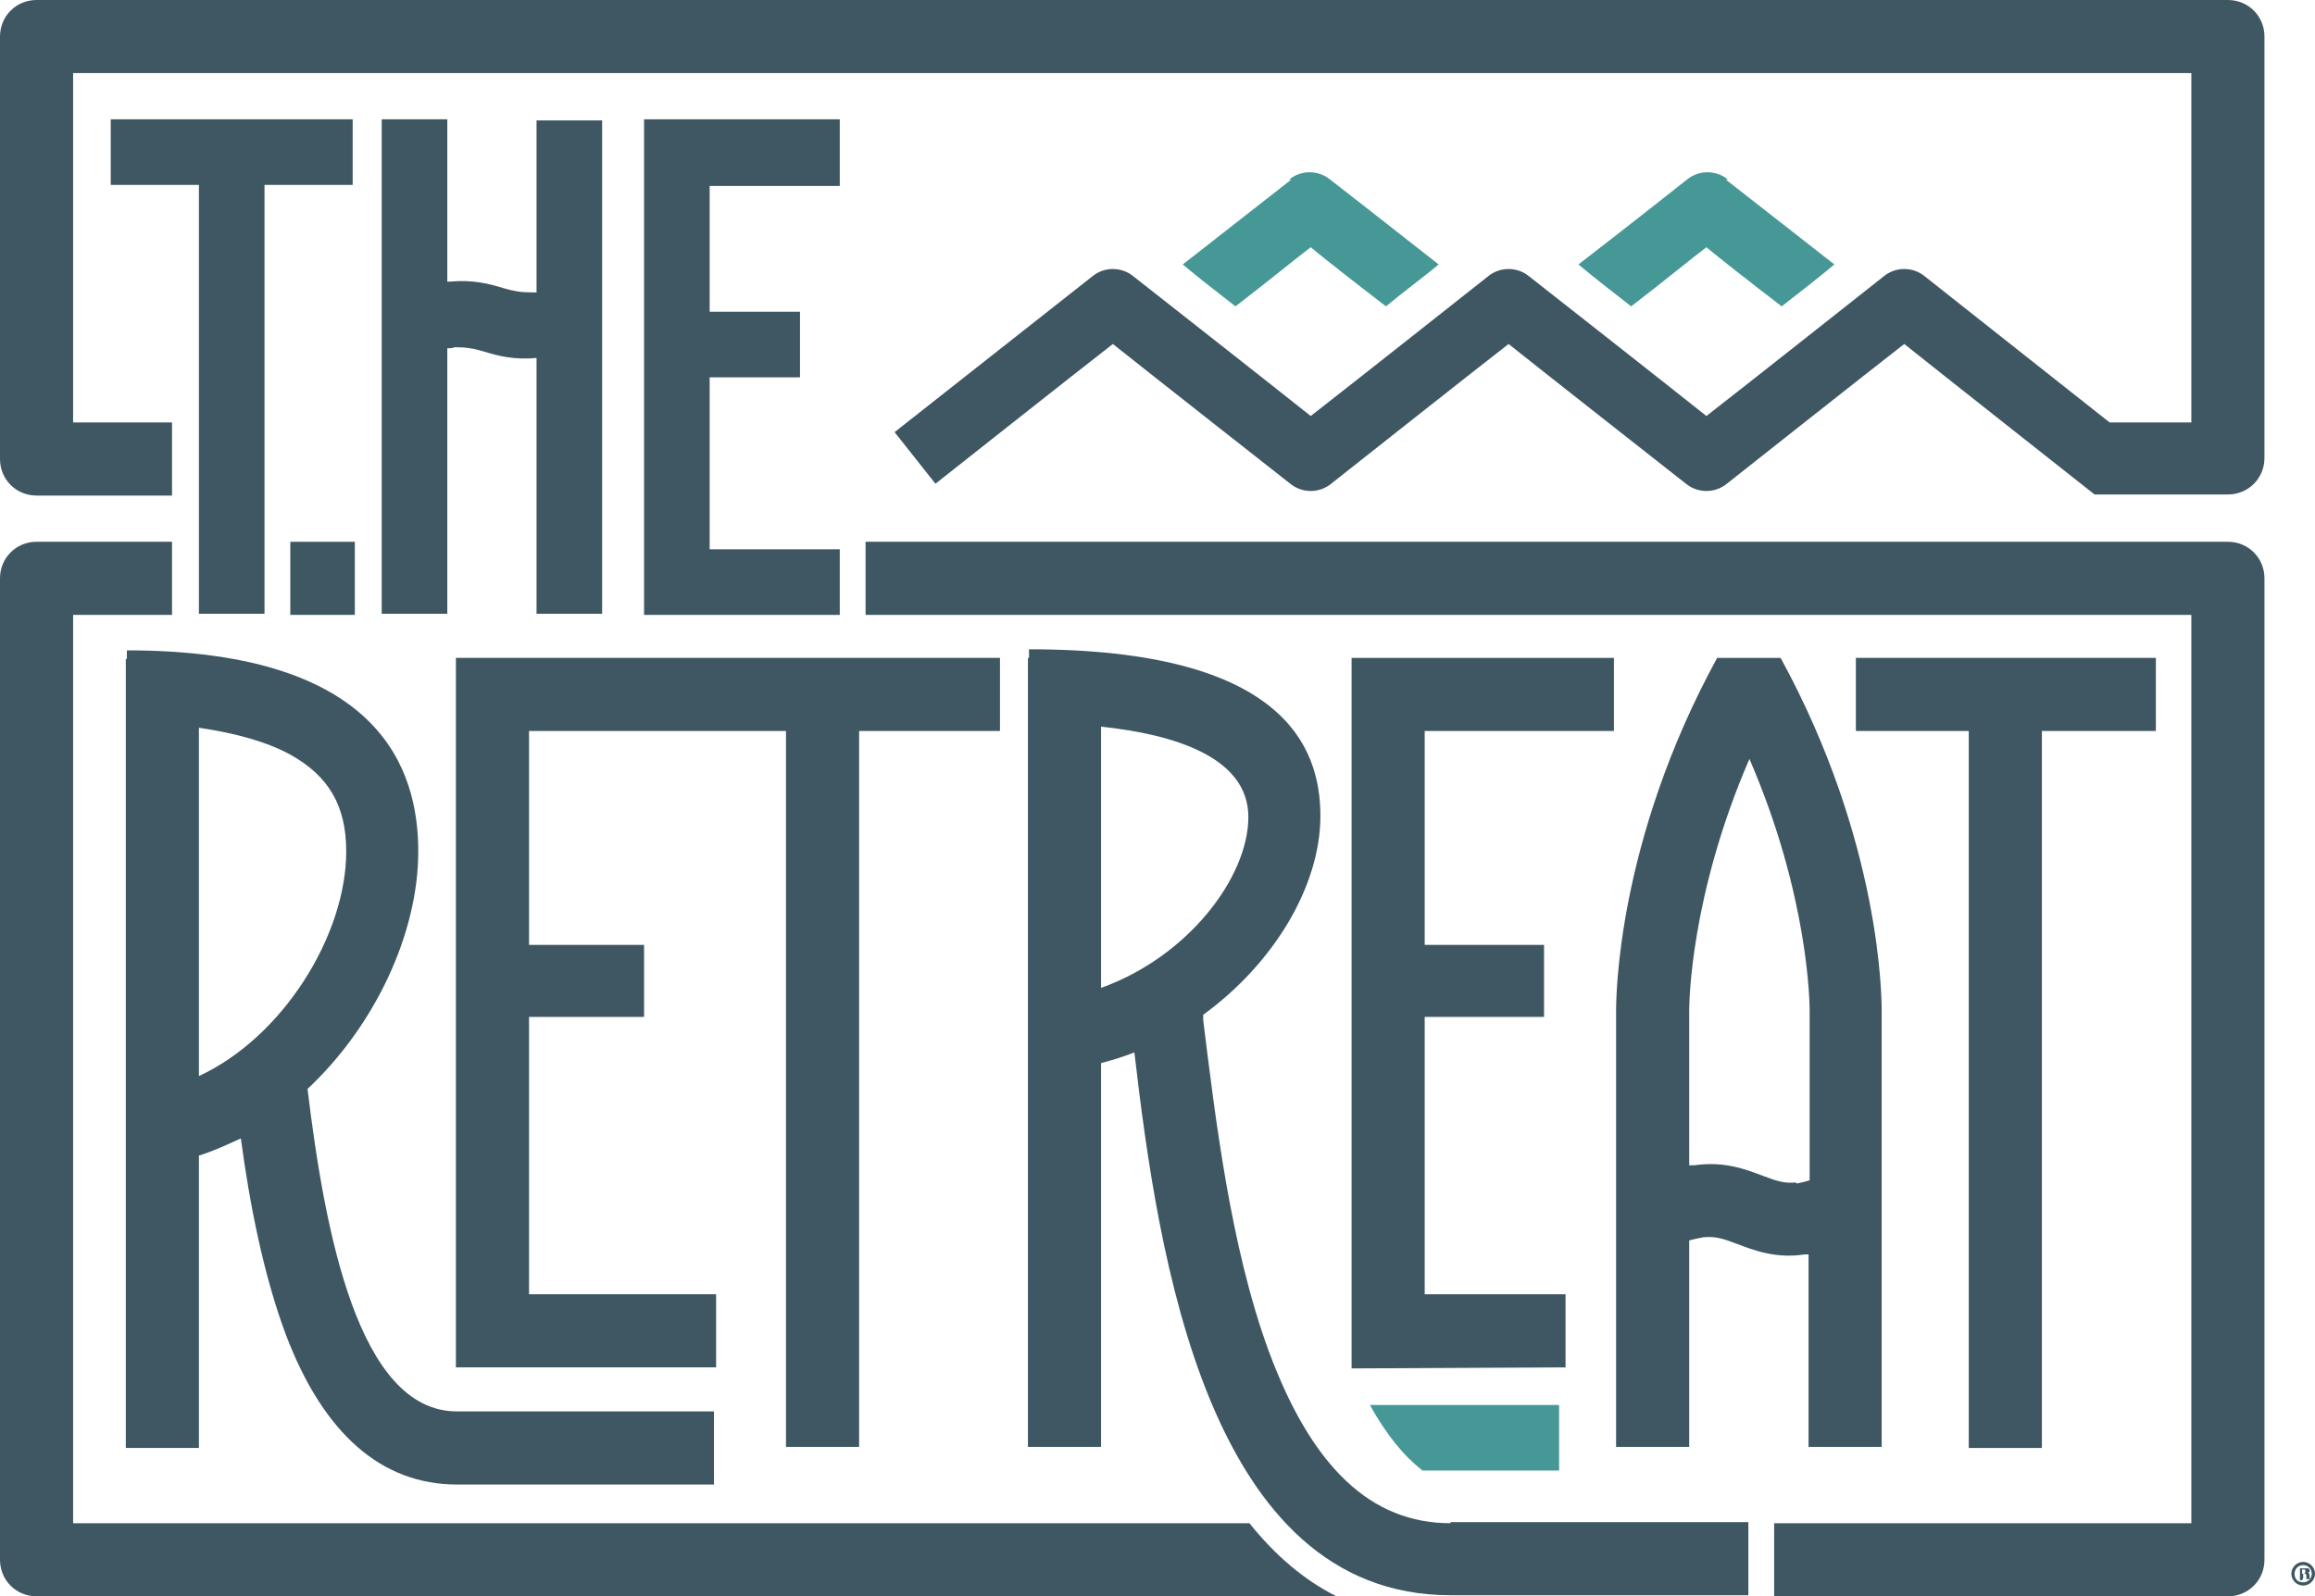 <?xml version="1.0" encoding="UTF-8"?>
<svg id="Layer_1" xmlns="http://www.w3.org/2000/svg" width="215.3" height="148.5" version="1.1" viewBox="0 0 215.3 148.5">
  <!-- Generator: Adobe Illustrator 29.7.1, SVG Export Plug-In . SVG Version: 2.1.1 Build 8)  -->
  <defs>
    <style>
      .st0 {
        fill: #3e5763;
      }

      .st1 {
        fill: #469896;
      }
    </style>
  </defs>
  <g>
    <path class="st1" d="M120.1,16.7l-10.1,7.9c1.3,1.1,3.1,2.5,4.9,3.9,3-2.3,5.8-4.6,7-5.5,1.2,1,4,3.2,7,5.5,1.8-1.5,3.6-2.8,4.9-3.9-4.7-3.7-10.1-7.9-10.1-7.9-1.1-.9-2.7-.9-3.8,0M160.7,16.7c-1.1-.9-2.7-.9-3.8,0,0,0-5.3,4.2-10.1,7.9,1.3,1.1,3.1,2.5,4.9,3.9,3-2.3,5.8-4.6,7-5.5,1.2,1,4,3.2,7,5.5,1.8-1.4,3.6-2.8,4.9-3.9l-10.1-7.9Z"/>
    <path class="st1" d="M132.2,136.8h12.8v-6.1h-17.6c1.5,2.7,3.1,4.7,4.9,6.1"/>
    <path class="st0" d="M18.5,67.7c3.4.5,6.3,1.3,8.5,2.5,3.6,2,5.2,4.8,5.2,9,0,7.8-5.9,17.3-13.7,20.9v-32.4ZM42.5,131.3c-9.2,0-12.3-16.8-13.9-30,6.3-5.9,10.3-14.5,10.3-22.1s-3.5-18.7-27.1-18.7v.8h-.1v73.4h6.8v-27.2c1.3-.4,2.6-1,3.9-1.6.8,6,2.1,12.7,4.2,18.3,3.5,9.2,8.9,13.9,15.9,13.9h23.9v-6.8h-23.9Z"/>
    <polygon class="st0" points="200.5 61.2 172.6 61.2 172.6 68 183.1 68 183.1 134.7 189.9 134.7 189.9 68 200.5 68 200.5 61.2"/>
    <polygon class="st0" points="42.4 61.2 42.4 127.2 66.6 127.2 66.6 120.4 49.2 120.4 49.2 94.6 59.9 94.6 59.9 87.9 49.2 87.9 49.2 68 73.1 68 73.1 134.6 79.9 134.6 79.9 68 93 68 93 61.2 42.4 61.2"/>
    <polygon class="st0" points="150.1 68 150.1 61.2 125.7 61.2 125.7 127.3 145.6 127.2 145.6 120.4 132.5 120.4 132.5 94.6 143.6 94.6 143.6 87.9 132.5 87.9 132.5 68 150.1 68"/>
    <g>
      <path class="st0" d="M167,110c-1,.1-1.7-.1-3-.6-1.6-.6-3.6-1.4-6.4-1-.2,0-.4,0-.5,0v-14.4c0-.7.1-10.7,5.6-23.4,5.5,12.7,5.6,22.7,5.6,23.4h0v15.8c-.3.1-.7.2-1.2.3M165.7,61.2h-6c-9.4,17.2-9.4,31.8-9.4,32.9v40.5h6.8v-19.2c.3-.1.8-.2,1.3-.3,1.1-.1,1.8.1,3.1.6,1.6.6,3.6,1.4,6.3,1,.1,0,.3,0,.4,0v17.9h6.8v-40.5c0-1.1,0-15.7-9.4-32.9"/>
      <path class="st0" d="M102.4,67.6c6.7.7,13.7,2.8,13.7,8.4s-5.6,13-13.7,15.9v-24.3ZM134.9,141.7c-7.4,0-12.9-5.2-16.9-16-3.6-9.8-5-22-6.1-30.8v-.5c6.6-4.8,10.9-12,10.9-18.5s-3.5-15.5-27.1-15.5v.8h-.1v73.4h6.8v-35.7c1.1-.3,2.1-.6,3.1-1,2.2,18.9,6.8,50.5,29.4,50.5h27.7v-6.8h-27.7Z"/>
      <path class="st0" d="M78.1,17.2v-6.1h-18.2v46.1h18.2v-6.1h-12.1v-16h8.4v-6.1h-8.4v-11.7h12.1ZM10.3,17.2h8.2v39.9h6.1V17.2h8.2v-6.1H10.3v6.1ZM50,27.2c-.2,0-.4,0-.6,0-.9,0-1.6-.1-2.6-.4-1.3-.4-2.8-.8-5-.6,0,0-.1,0-.2,0v-15.1h-6.1v46h6.1v-24.7c.2,0,.5,0,.7-.1,1,0,1.7.1,2.7.4,1.3.4,2.8.8,4.9.6,0,0,0,0,0,0v23.8h6.1V11.2h-6.1v16.1Z"/>
      <path class="st0" d="M207.2,0H3.4C1.5,0,0,1.5,0,3.4v39.3c0,1.9,1.5,3.4,3.4,3.4h12.6v-6.8H6.8V6.8h197v32.5h-7.6l-17.2-13.6c-1.1-.9-2.7-.9-3.8,0,0,0-13.4,10.6-16.5,13-3-2.4-16.5-13-16.5-13-1.1-.9-2.7-.9-3.8,0,0,0-13.4,10.6-16.5,13-3-2.4-16.5-13-16.5-13-1.1-.9-2.7-.9-3.8,0l-18.4,14.5,3.8,4.8s13.4-10.6,16.5-13c3,2.4,16.5,13,16.5,13,1.1.9,2.7.9,3.8,0,0,0,13.4-10.6,16.5-13,3,2.4,16.5,13,16.5,13,1.1.9,2.7.9,3.8,0,0,0,13.4-10.6,16.5-13,3,2.4,17.7,14,17.7,14h0s0,0,0,0h12.4c1.9,0,3.4-1.5,3.4-3.4V3.4c0-1.9-1.5-3.4-3.4-3.4"/>
    </g>
    <rect class="st0" x="27" y="50.4" width="6" height="6.8"/>
    <path class="st0" d="M116.3,141.7H6.8V57.2h9.2v-6.8H3.4c-1.9,0-3.4,1.5-3.4,3.4v91.3c0,1.9,1.5,3.4,3.4,3.4h120.9c-3-1.5-5.7-3.8-8.1-6.8M207.2,50.4h-126.7v6.8h123.3v84.5h-38.8v6.8h42.2c1.9,0,3.4-1.5,3.4-3.4V53.8c0-1.9-1.5-3.4-3.4-3.4"/>
  </g>
  <path class="st0" d="M215.3,146.4c0,.6-.5,1.1-1.1,1.1s-1.1-.5-1.1-1.1.5-1.1,1.1-1.1,1.1.5,1.1,1.1ZM213.4,146.4c0,.5.3.8.8.8s.8-.4.8-.8-.3-.8-.8-.8-.8.4-.8.8ZM214.1,147h-.2v-1.1c0,0,.2,0,.4,0s.3,0,.4,0c0,0,.1.1.1.2s0,.2-.2.2h0c.1,0,.2.1.2.3,0,.2,0,.2,0,.3h-.3s0-.1,0-.3c0-.1,0-.2-.2-.2h-.1v.4ZM214.1,146.4h.1c.1,0,.2,0,.2-.2s0-.2-.2-.2-.1,0-.1,0v.3Z"/>
</svg>
